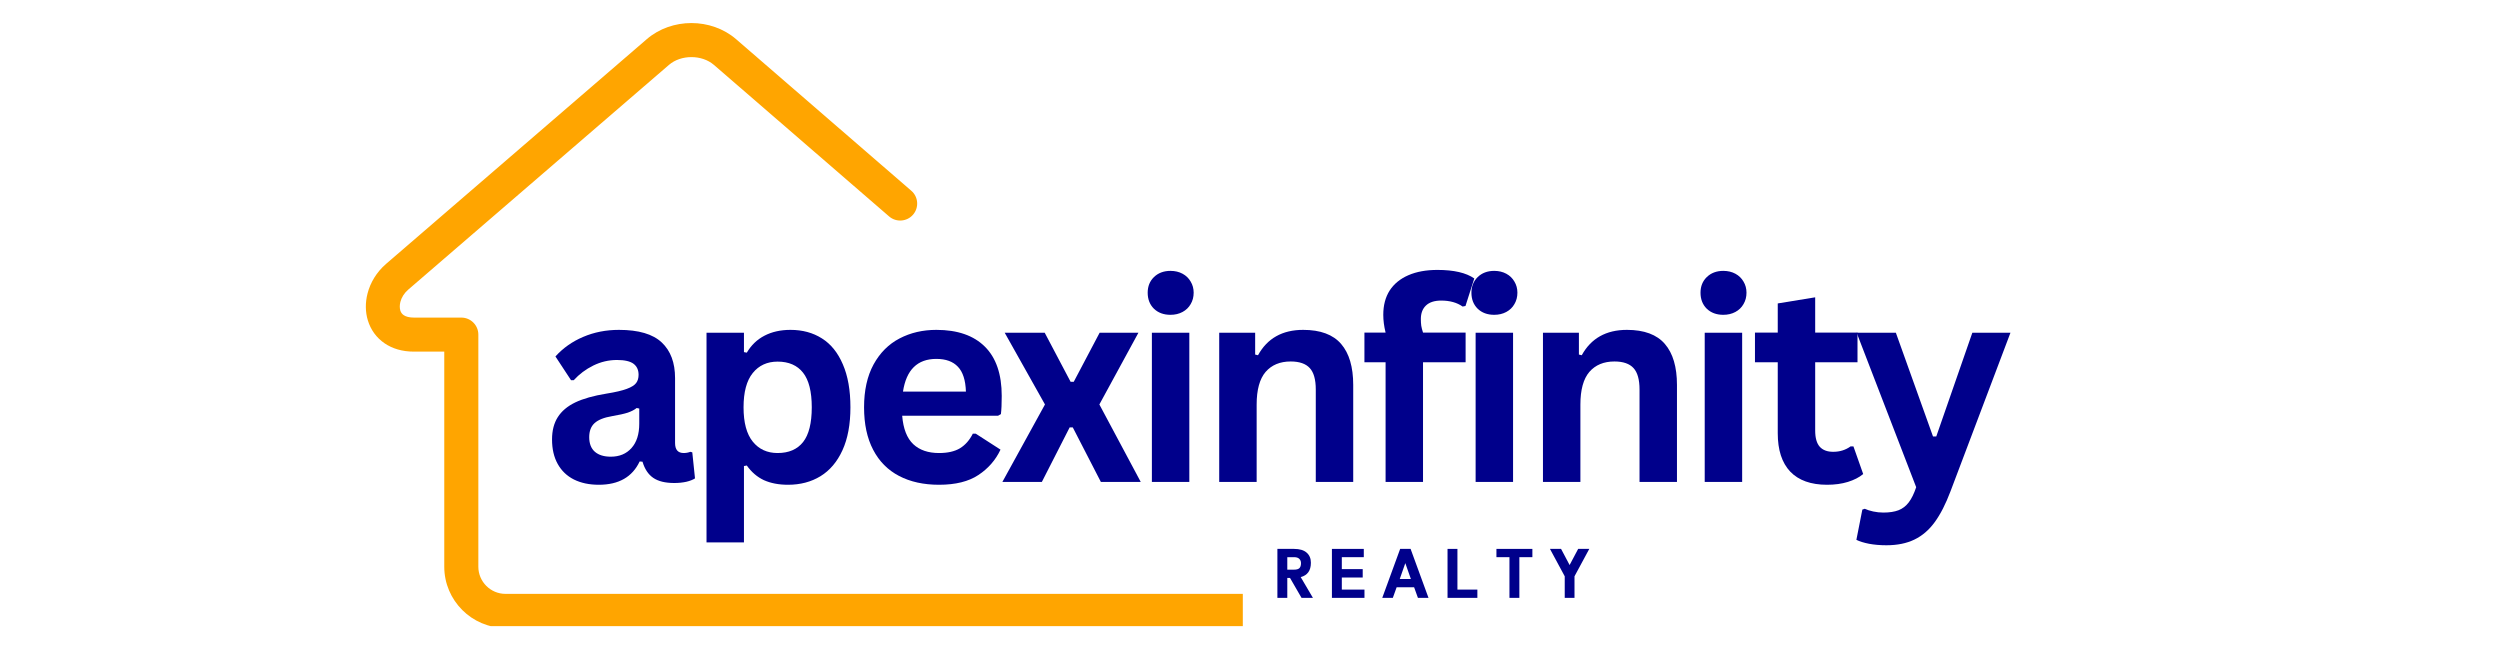 <?xml version="1.0" encoding="UTF-8"?> <svg xmlns="http://www.w3.org/2000/svg" xmlns:xlink="http://www.w3.org/1999/xlink" width="384" zoomAndPan="magnify" viewBox="0 0 288 75" height="100" preserveAspectRatio="xMidYMid meet" version="1.0"><defs><g></g><clipPath id="74f0224668"><path d="M 42 2.656 L 143.172 2.656 L 143.172 72.129 L 42 72.129 Z M 42 2.656 " clip-rule="nonzero"></path></clipPath></defs><g clip-path="url(#74f0224668)"><path fill="#ffa500" d="M 259.668 68.414 C 260.75 68.414 261.629 69.293 261.629 70.379 C 261.629 71.461 260.75 72.34 259.668 72.34 L 58.23 72.34 C 56.289 72.34 54.523 71.547 53.25 70.27 C 51.973 68.992 51.18 67.23 51.18 65.289 L 51.18 40.508 L 47.684 40.508 C 46.32 40.508 45.195 40.152 44.32 39.559 C 43.348 38.902 42.703 37.973 42.379 36.918 C 42.078 35.941 42.07 34.859 42.34 33.812 C 42.66 32.562 43.379 31.348 44.473 30.402 L 74.508 4.512 C 75.945 3.273 77.809 2.656 79.652 2.656 C 81.496 2.656 83.359 3.273 84.797 4.512 L 104.98 21.973 C 105.801 22.676 105.887 23.914 105.184 24.73 C 104.477 25.547 103.238 25.637 102.422 24.93 L 82.238 7.473 C 81.547 6.879 80.609 6.578 79.652 6.578 C 78.695 6.578 77.758 6.879 77.066 7.473 L 47.031 33.363 C 46.559 33.77 46.254 34.273 46.125 34.777 C 46.035 35.133 46.031 35.477 46.117 35.77 L 46.117 35.777 C 46.184 35.988 46.312 36.176 46.512 36.309 C 46.766 36.48 47.152 36.586 47.684 36.586 L 53.141 36.586 C 54.227 36.586 55.105 37.465 55.105 38.547 L 55.105 65.289 C 55.105 66.148 55.457 66.93 56.023 67.496 C 56.59 68.062 57.371 68.414 58.227 68.414 Z M 259.668 68.414 " fill-opacity="1" fill-rule="nonzero"></path></g><g fill="#00008b" fill-opacity="1"><g transform="translate(62.283, 55.517)"><g><path d="M 6.703 0.328 C 5.598 0.328 4.641 0.125 3.828 -0.281 C 3.023 -0.688 2.406 -1.281 1.969 -2.062 C 1.531 -2.844 1.312 -3.785 1.312 -4.891 C 1.312 -5.91 1.531 -6.766 1.969 -7.453 C 2.406 -8.148 3.078 -8.719 3.984 -9.156 C 4.898 -9.594 6.098 -9.93 7.578 -10.172 C 8.609 -10.336 9.391 -10.52 9.922 -10.719 C 10.453 -10.914 10.812 -11.141 11 -11.391 C 11.188 -11.641 11.281 -11.957 11.281 -12.344 C 11.281 -12.895 11.086 -13.316 10.703 -13.609 C 10.316 -13.898 9.68 -14.047 8.797 -14.047 C 7.836 -14.047 6.926 -13.832 6.062 -13.406 C 5.195 -12.977 4.445 -12.414 3.812 -11.719 L 3.5 -11.719 L 1.703 -14.453 C 2.578 -15.422 3.641 -16.172 4.891 -16.703 C 6.148 -17.242 7.523 -17.516 9.016 -17.516 C 11.285 -17.516 12.93 -17.031 13.953 -16.062 C 14.973 -15.102 15.484 -13.734 15.484 -11.953 L 15.484 -4.484 C 15.484 -3.711 15.816 -3.328 16.484 -3.328 C 16.742 -3.328 17 -3.375 17.25 -3.469 L 17.469 -3.406 L 17.781 -0.406 C 17.539 -0.25 17.207 -0.117 16.781 -0.016 C 16.352 0.078 15.891 0.125 15.391 0.125 C 14.359 0.125 13.551 -0.07 12.969 -0.469 C 12.395 -0.863 11.984 -1.484 11.734 -2.328 L 11.406 -2.359 C 10.562 -0.566 8.992 0.328 6.703 0.328 Z M 8.078 -2.906 C 9.078 -2.906 9.875 -3.238 10.469 -3.906 C 11.062 -4.57 11.359 -5.504 11.359 -6.703 L 11.359 -8.453 L 11.062 -8.516 C 10.801 -8.305 10.461 -8.129 10.047 -7.984 C 9.629 -7.848 9.023 -7.711 8.234 -7.578 C 7.297 -7.422 6.617 -7.148 6.203 -6.766 C 5.797 -6.391 5.594 -5.852 5.594 -5.156 C 5.594 -4.414 5.812 -3.852 6.25 -3.469 C 6.688 -3.094 7.297 -2.906 8.078 -2.906 Z M 8.078 -2.906 "></path></g></g></g><g fill="#00008b" fill-opacity="1"><g transform="translate(78.907, 55.517)"><g><path d="M 2.484 6.969 L 2.484 -17.188 L 6.797 -17.188 L 6.797 -14.953 L 7.125 -14.891 C 7.633 -15.754 8.312 -16.406 9.156 -16.844 C 10.008 -17.289 11.008 -17.516 12.156 -17.516 C 13.539 -17.516 14.75 -17.188 15.781 -16.531 C 16.812 -15.883 17.613 -14.891 18.188 -13.547 C 18.77 -12.211 19.062 -10.562 19.062 -8.594 C 19.062 -6.625 18.754 -4.973 18.141 -3.641 C 17.535 -2.316 16.691 -1.32 15.609 -0.656 C 14.535 0 13.289 0.328 11.875 0.328 C 10.801 0.328 9.875 0.148 9.094 -0.203 C 8.32 -0.566 7.664 -1.129 7.125 -1.891 L 6.797 -1.828 L 6.797 6.969 Z M 10.672 -3.328 C 11.961 -3.328 12.941 -3.75 13.609 -4.594 C 14.273 -5.438 14.609 -6.77 14.609 -8.594 C 14.609 -10.406 14.273 -11.734 13.609 -12.578 C 12.941 -13.43 11.961 -13.859 10.672 -13.859 C 9.473 -13.859 8.52 -13.422 7.812 -12.547 C 7.102 -11.672 6.75 -10.352 6.75 -8.594 C 6.75 -6.832 7.102 -5.516 7.812 -4.641 C 8.52 -3.766 9.473 -3.328 10.672 -3.328 Z M 10.672 -3.328 "></path></g></g></g><g fill="#00008b" fill-opacity="1"><g transform="translate(97.993, 55.517)"><g><path d="M 16.984 -7.625 L 5.938 -7.625 C 6.062 -6.125 6.488 -5.031 7.219 -4.344 C 7.945 -3.664 8.938 -3.328 10.188 -3.328 C 11.176 -3.328 11.977 -3.508 12.594 -3.875 C 13.207 -4.25 13.703 -4.812 14.078 -5.562 L 14.406 -5.562 L 17.266 -3.719 C 16.703 -2.52 15.852 -1.547 14.719 -0.797 C 13.594 -0.047 12.082 0.328 10.188 0.328 C 8.414 0.328 6.879 -0.008 5.578 -0.688 C 4.285 -1.363 3.289 -2.367 2.594 -3.703 C 1.895 -5.035 1.547 -6.664 1.547 -8.594 C 1.547 -10.539 1.91 -12.188 2.641 -13.531 C 3.379 -14.875 4.379 -15.875 5.641 -16.531 C 6.898 -17.188 8.312 -17.516 9.875 -17.516 C 12.312 -17.516 14.176 -16.867 15.469 -15.578 C 16.758 -14.297 17.406 -12.406 17.406 -9.906 C 17.406 -9.008 17.375 -8.312 17.312 -7.812 Z M 13.281 -10.406 C 13.238 -11.719 12.93 -12.672 12.359 -13.266 C 11.797 -13.867 10.969 -14.172 9.875 -14.172 C 7.695 -14.172 6.414 -12.914 6.031 -10.406 Z M 13.281 -10.406 "></path></g></g></g><g fill="#00008b" fill-opacity="1"><g transform="translate(115.178, 55.517)"><g><path d="M 4.844 0 L 0.297 0 L 5.203 -8.922 L 0.562 -17.188 L 5.172 -17.188 L 8.156 -11.531 L 8.516 -11.531 L 11.5 -17.188 L 15.969 -17.188 L 11.469 -8.922 L 16.234 0 L 11.641 0 L 8.406 -6.281 L 8.047 -6.281 Z M 4.844 0 "></path></g></g></g><g fill="#00008b" fill-opacity="1"><g transform="translate(130.213, 55.517)"><g><path d="M 4.625 -19.25 C 3.844 -19.25 3.207 -19.484 2.719 -19.953 C 2.238 -20.43 2 -21.047 2 -21.797 C 2 -22.523 2.238 -23.125 2.719 -23.594 C 3.207 -24.07 3.844 -24.312 4.625 -24.312 C 5.145 -24.312 5.609 -24.203 6.016 -23.984 C 6.422 -23.766 6.734 -23.461 6.953 -23.078 C 7.18 -22.703 7.297 -22.273 7.297 -21.797 C 7.297 -21.305 7.18 -20.867 6.953 -20.484 C 6.734 -20.098 6.422 -19.797 6.016 -19.578 C 5.609 -19.359 5.145 -19.25 4.625 -19.25 Z M 2.484 0 L 2.484 -17.188 L 6.797 -17.188 L 6.797 0 Z M 2.484 0 "></path></g></g></g><g fill="#00008b" fill-opacity="1"><g transform="translate(137.969, 55.517)"><g><path d="M 2.484 0 L 2.484 -17.188 L 6.625 -17.188 L 6.625 -14.672 L 6.953 -14.594 C 8.023 -16.539 9.758 -17.516 12.156 -17.516 C 14.145 -17.516 15.602 -16.973 16.531 -15.891 C 17.457 -14.816 17.922 -13.242 17.922 -11.172 L 17.922 0 L 13.609 0 L 13.609 -10.641 C 13.609 -11.785 13.379 -12.609 12.922 -13.109 C 12.461 -13.617 11.727 -13.875 10.719 -13.875 C 9.488 -13.875 8.523 -13.473 7.828 -12.672 C 7.141 -11.867 6.797 -10.613 6.797 -8.906 L 6.797 0 Z M 2.484 0 "></path></g></g></g><g fill="#00008b" fill-opacity="1"><g transform="translate(156.604, 55.517)"><g><path d="M 3.016 0 L 3.016 -13.781 L 0.578 -13.781 L 0.578 -17.203 L 3.016 -17.203 C 2.836 -17.93 2.75 -18.613 2.75 -19.25 C 2.75 -20.344 2.992 -21.273 3.484 -22.047 C 3.984 -22.816 4.703 -23.406 5.641 -23.812 C 6.578 -24.219 7.691 -24.422 8.984 -24.422 C 10.879 -24.422 12.297 -24.094 13.234 -23.438 L 12.219 -20.266 L 11.891 -20.203 C 11.242 -20.66 10.422 -20.891 9.422 -20.891 C 8.641 -20.891 8.051 -20.695 7.656 -20.312 C 7.27 -19.938 7.078 -19.422 7.078 -18.766 C 7.078 -18.484 7.094 -18.223 7.125 -17.984 C 7.164 -17.754 7.234 -17.492 7.328 -17.203 L 12.234 -17.203 L 12.234 -13.781 L 7.328 -13.781 L 7.328 0 Z M 3.016 0 "></path></g></g></g><g fill="#00008b" fill-opacity="1"><g transform="translate(167.508, 55.517)"><g><path d="M 4.625 -19.25 C 3.844 -19.25 3.207 -19.484 2.719 -19.953 C 2.238 -20.43 2 -21.047 2 -21.797 C 2 -22.523 2.238 -23.125 2.719 -23.594 C 3.207 -24.07 3.844 -24.312 4.625 -24.312 C 5.145 -24.312 5.609 -24.203 6.016 -23.984 C 6.422 -23.766 6.734 -23.461 6.953 -23.078 C 7.18 -22.703 7.297 -22.273 7.297 -21.797 C 7.297 -21.305 7.18 -20.867 6.953 -20.484 C 6.734 -20.098 6.422 -19.797 6.016 -19.578 C 5.609 -19.359 5.145 -19.25 4.625 -19.25 Z M 2.484 0 L 2.484 -17.188 L 6.797 -17.188 L 6.797 0 Z M 2.484 0 "></path></g></g></g><g fill="#00008b" fill-opacity="1"><g transform="translate(175.265, 55.517)"><g><path d="M 2.484 0 L 2.484 -17.188 L 6.625 -17.188 L 6.625 -14.672 L 6.953 -14.594 C 8.023 -16.539 9.758 -17.516 12.156 -17.516 C 14.145 -17.516 15.602 -16.973 16.531 -15.891 C 17.457 -14.816 17.922 -13.242 17.922 -11.172 L 17.922 0 L 13.609 0 L 13.609 -10.641 C 13.609 -11.785 13.379 -12.609 12.922 -13.109 C 12.461 -13.617 11.727 -13.875 10.719 -13.875 C 9.488 -13.875 8.523 -13.473 7.828 -12.672 C 7.141 -11.867 6.797 -10.613 6.797 -8.906 L 6.797 0 Z M 2.484 0 "></path></g></g></g><g fill="#00008b" fill-opacity="1"><g transform="translate(193.899, 55.517)"><g><path d="M 4.625 -19.25 C 3.844 -19.25 3.207 -19.484 2.719 -19.953 C 2.238 -20.43 2 -21.047 2 -21.797 C 2 -22.523 2.238 -23.125 2.719 -23.594 C 3.207 -24.07 3.844 -24.312 4.625 -24.312 C 5.145 -24.312 5.609 -24.203 6.016 -23.984 C 6.422 -23.766 6.734 -23.461 6.953 -23.078 C 7.18 -22.703 7.297 -22.273 7.297 -21.797 C 7.297 -21.305 7.18 -20.867 6.953 -20.484 C 6.734 -20.098 6.422 -19.797 6.016 -19.578 C 5.609 -19.359 5.145 -19.25 4.625 -19.25 Z M 2.484 0 L 2.484 -17.188 L 6.797 -17.188 L 6.797 0 Z M 2.484 0 "></path></g></g></g><g fill="#00008b" fill-opacity="1"><g transform="translate(201.656, 55.517)"><g><path d="M 11.859 -4.094 L 12.984 -0.906 C 12.516 -0.52 11.926 -0.219 11.219 0 C 10.508 0.219 9.711 0.328 8.828 0.328 C 6.961 0.328 5.547 -0.176 4.578 -1.188 C 3.617 -2.207 3.141 -3.68 3.141 -5.609 L 3.141 -13.781 L 0.516 -13.781 L 0.516 -17.203 L 3.141 -17.203 L 3.141 -20.562 L 7.453 -21.266 L 7.453 -17.203 L 12.328 -17.203 L 12.328 -13.781 L 7.453 -13.781 L 7.453 -5.922 C 7.453 -5.066 7.629 -4.441 7.984 -4.047 C 8.336 -3.66 8.852 -3.469 9.531 -3.469 C 10.289 -3.469 10.957 -3.676 11.531 -4.094 Z M 11.859 -4.094 "></path></g></g></g><g fill="#00008b" fill-opacity="1"><g transform="translate(213.511, 55.517)"><g><path d="M 3.797 7.297 C 3.066 7.297 2.398 7.238 1.797 7.125 C 1.203 7.008 0.719 6.859 0.344 6.672 L 1.031 3.188 L 1.312 3.094 C 1.57 3.219 1.895 3.32 2.281 3.406 C 2.664 3.488 3.055 3.531 3.453 3.531 C 4.148 3.531 4.727 3.441 5.188 3.266 C 5.656 3.086 6.051 2.785 6.375 2.359 C 6.695 1.941 6.984 1.359 7.234 0.609 L 0.375 -17.188 L 4.891 -17.188 L 9.172 -5.234 L 9.547 -5.234 L 13.703 -17.188 L 18.094 -17.188 L 11.188 1.078 C 10.633 2.547 10.031 3.727 9.375 4.625 C 8.719 5.531 7.938 6.203 7.031 6.641 C 6.133 7.078 5.055 7.297 3.797 7.297 Z M 3.797 7.297 "></path></g></g></g><g fill="#00008b" fill-opacity="1"><g transform="translate(146.687, 68.874)"><g><path d="M 4.328 -4.047 C 4.328 -3.586 4.227 -3.223 4.031 -2.953 C 3.832 -2.68 3.539 -2.492 3.156 -2.391 L 4.562 0 L 3.25 0 L 1.922 -2.297 L 1.609 -2.297 L 1.609 0 L 0.469 0 L 0.469 -5.641 L 2.391 -5.641 C 3.023 -5.641 3.504 -5.5 3.828 -5.219 C 4.16 -4.938 4.328 -4.547 4.328 -4.047 Z M 1.609 -4.688 L 1.609 -3.25 L 2.391 -3.25 C 2.66 -3.25 2.859 -3.301 2.984 -3.406 C 3.117 -3.52 3.188 -3.719 3.188 -4 C 3.188 -4.207 3.117 -4.375 2.984 -4.5 C 2.859 -4.625 2.66 -4.688 2.391 -4.688 Z M 1.609 -4.688 "></path></g></g></g><g fill="#00008b" fill-opacity="1"><g transform="translate(152.968, 68.874)"><g><path d="M 1.609 -2.344 L 1.609 -0.953 L 4.219 -0.953 L 4.219 0 L 0.469 0 L 0.469 -5.641 L 4.141 -5.641 L 4.141 -4.688 L 1.609 -4.688 L 1.609 -3.312 L 4.016 -3.312 L 4.016 -2.344 Z M 1.609 -2.344 "></path></g></g></g><g fill="#00008b" fill-opacity="1"><g transform="translate(159.095, 68.874)"><g><path d="M 3.812 -1.219 L 1.797 -1.219 L 1.359 0 L 0.141 0 L 2.203 -5.641 L 3.406 -5.641 L 5.469 0 L 4.25 0 Z M 2.156 -2.172 L 3.438 -2.172 L 2.797 -4 Z M 2.156 -2.172 "></path></g></g></g><g fill="#00008b" fill-opacity="1"><g transform="translate(166.287, 68.874)"><g><path d="M 1.609 -0.953 L 3.906 -0.953 L 3.906 0 L 0.469 0 L 0.469 -5.641 L 1.609 -5.641 Z M 1.609 -0.953 "></path></g></g></g><g fill="#00008b" fill-opacity="1"><g transform="translate(172.092, 68.874)"><g><path d="M 2.938 -4.688 L 2.938 0 L 1.797 0 L 1.797 -4.688 L 0.297 -4.688 L 0.297 -5.641 L 4.438 -5.641 L 4.438 -4.688 Z M 2.938 -4.688 "></path></g></g></g><g fill="#00008b" fill-opacity="1"><g transform="translate(178.413, 68.874)"><g><path d="M 1.422 -5.641 L 2.406 -3.781 L 3.391 -5.641 L 4.672 -5.641 L 2.969 -2.484 L 2.969 0 L 1.844 0 L 1.844 -2.484 L 0.141 -5.641 Z M 1.422 -5.641 "></path></g></g></g></svg> 